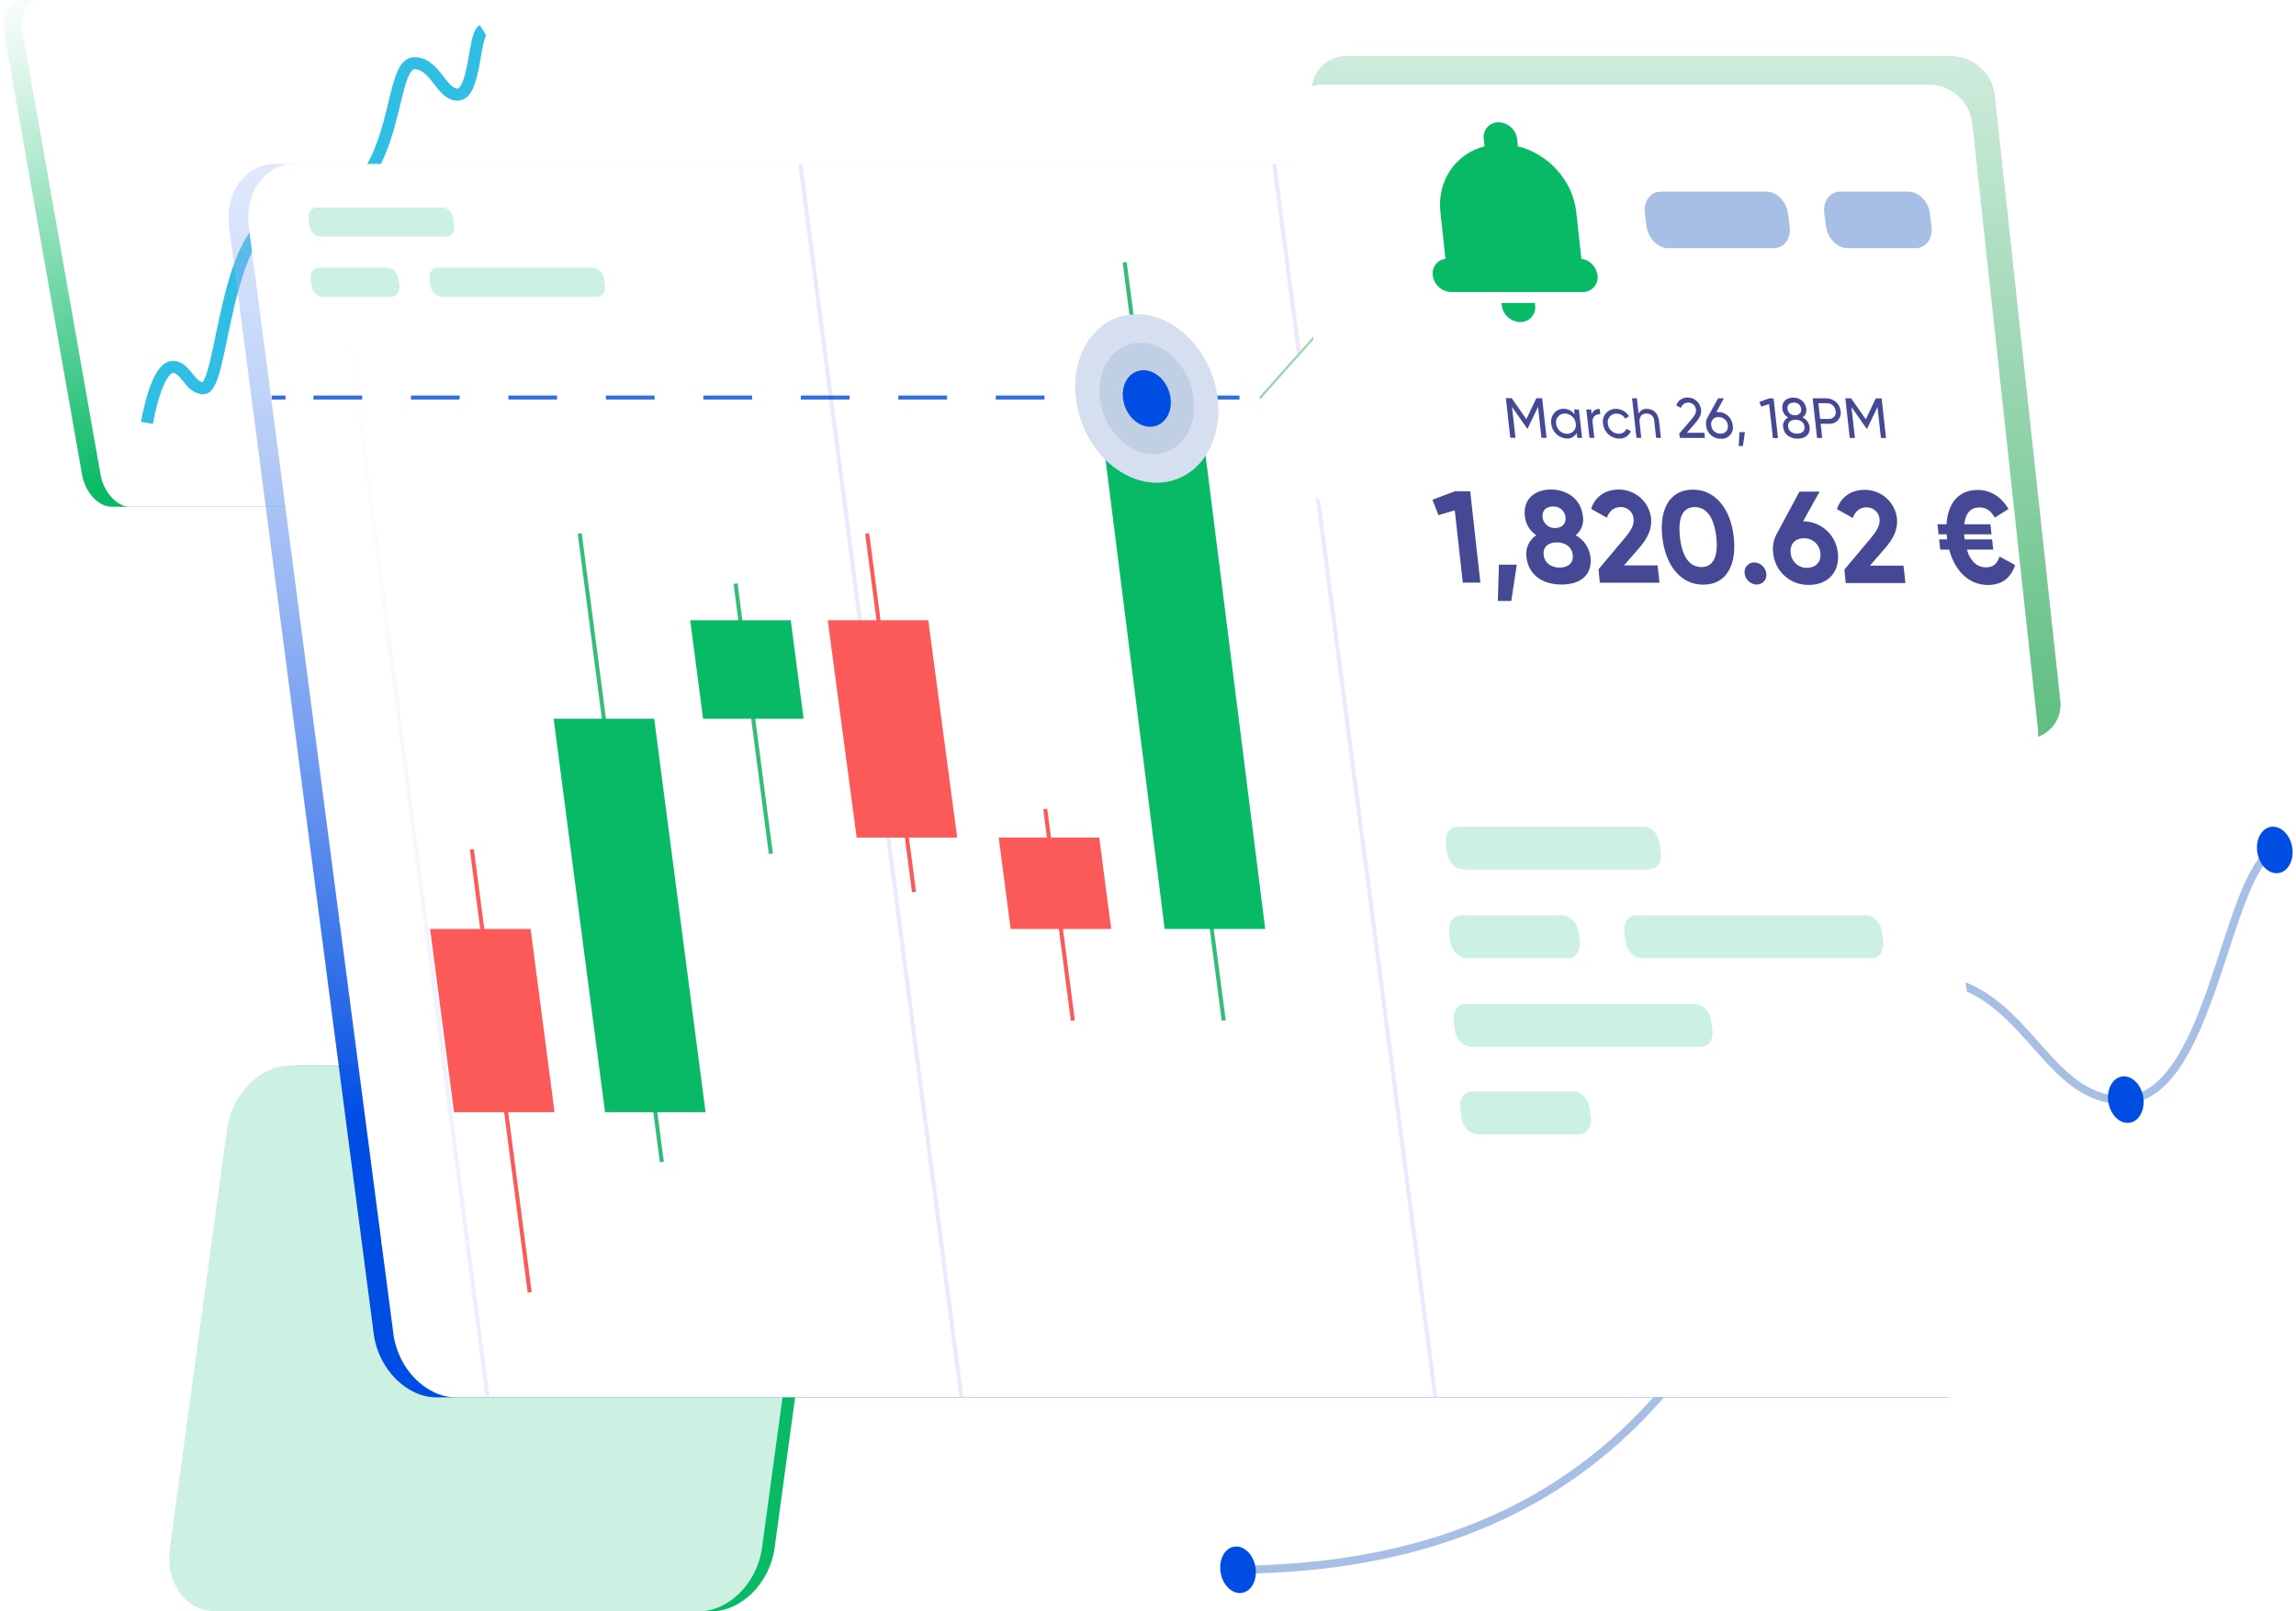 <?xml version="1.0" encoding="UTF-8"?> <svg xmlns="http://www.w3.org/2000/svg" width="570" height="400" viewBox="0 0 570 400" fill="none"><path d="M305.493 389.677C453.688 389.677 438.996 242.844 477.26 242.844C502.682 242.844 506.873 273.07 527.027 273.07C549.156 273.07 552.323 216.701 564.73 210.982" stroke="#A8BFE5" stroke-width="2" stroke-miterlimit="10"></path><path d="M565.763 216.714C568.141 216.286 569.607 213.376 569.039 210.214C568.471 207.052 566.082 204.835 563.705 205.263C561.327 205.69 559.86 208.6 560.428 211.762C560.997 214.924 563.385 217.141 565.763 216.714Z" fill="#004DE4"></path><path d="M308.384 395.405C310.761 394.977 312.228 392.068 311.66 388.905C311.092 385.743 308.703 383.527 306.325 383.954C303.948 384.381 302.481 387.291 303.049 390.453C303.618 393.615 306.006 395.832 308.384 395.405Z" fill="#004DE4"></path><path d="M528.776 278.699C531.154 278.272 532.621 275.362 532.053 272.2C531.484 269.038 529.096 266.821 526.718 267.248C524.34 267.676 522.874 270.586 523.442 273.748C524.01 276.91 526.399 279.127 528.776 278.699Z" fill="#004DE4"></path><path d="M176.617 400H56.689C49.245 400 44.133 392.923 45.312 384.272L59.477 280.233C60.657 271.581 67.705 264.504 75.137 264.504H195.087C202.531 264.504 207.644 271.581 206.464 280.233L192.299 384.272C191.12 392.923 184.06 400 176.617 400Z" fill="#08BA66"></path><path d="M173.507 400H53.562C46.119 400 41.006 392.923 42.186 384.272L56.379 280.232C57.524 271.581 64.573 264.521 72.01 264.521H191.961C199.404 264.521 204.511 271.598 203.338 280.25L189.167 384.272C187.993 392.923 180.945 400 173.507 400Z" fill="#CCF1E2"></path><path d="M144.134 125.797H27.699C24.441 125.797 21.149 122.224 20.376 117.849L1.001 7.947C0.234 3.578 2.266 0 5.524 0H121.959C125.217 0 128.509 3.578 129.282 7.947L148.658 117.878C149.425 122.224 147.415 125.797 144.134 125.797Z" fill="url(#paint0_linear)"></path><path d="M148.727 125.797H32.292C29.034 125.797 25.742 122.224 24.969 117.849L5.594 7.947C4.849 3.578 6.859 0 10.117 0H126.552C129.81 0 133.102 3.578 133.875 7.947L153.25 117.878C154.018 122.224 151.996 125.797 148.727 125.797Z" fill="white"></path><path d="M36.483 104.978C36.483 104.978 38.774 91.077 42.948 91.077C46.131 91.077 47.11 96.373 50.494 96.373C55.578 96.373 55.532 53.54 71.329 53.54C101.228 53.54 95.193 15.694 102.912 15.694C108.065 15.694 109.519 23.486 113.584 23.486C118.05 23.486 117.512 8.955 119.882 7.483" stroke="#30BEE5" stroke-width="3" stroke-miterlimit="10"></path><path d="M483.021 346.884H108.362C100.919 346.884 93.922 339.807 92.788 331.161L56.901 56.431C55.755 47.78 60.908 40.703 68.352 40.703H443.027C450.471 40.703 457.467 47.78 458.595 56.431L494.483 331.161C495.617 339.807 490.458 346.884 483.021 346.884Z" fill="url(#paint1_linear)"></path><path d="M487.905 346.884H113.246C105.803 346.884 98.8 339.807 97.672 331.161L61.785 56.431C60.639 47.78 65.792 40.703 73.236 40.703H447.906C455.349 40.703 462.351 47.78 463.479 56.431L499.367 331.161C500.495 339.807 495.336 346.884 487.905 346.884Z" fill="white"></path><path opacity="0.45" d="M86.903 85.66L121.021 346.884" stroke="url(#paint2_linear)" stroke-miterlimit="10"></path><path opacity="0.45" d="M466.434 79.047H159.846" stroke="url(#paint3_linear)" stroke-miterlimit="10"></path><path opacity="0.45" d="M476.196 153.795H74.461" stroke="url(#paint4_linear)" stroke-miterlimit="10"></path><path opacity="0.45" d="M340.877 228.542H84.223" stroke="url(#paint5_linear)" stroke-miterlimit="10"></path><path opacity="0.45" d="M351.327 308.54H94.672" stroke="url(#paint6_linear)" stroke-miterlimit="10"></path><path opacity="0.45" d="M198.683 40.703L238.682 346.884" stroke="url(#paint7_linear)" stroke-miterlimit="10"></path><path opacity="0.45" d="M316.338 40.703L356.336 346.884" stroke="url(#paint8_linear)" stroke-miterlimit="10"></path><path d="M110.772 58.756H79.562C78.251 58.756 77.014 57.508 76.814 55.979L76.596 54.307C76.419 52.778 77.306 51.53 78.617 51.53H109.822C111.133 51.53 112.37 52.778 112.57 54.307L112.788 55.979C112.988 57.508 112.078 58.756 110.772 58.756Z" fill="#CCF1E2"></path><path d="M97.111 73.671H80.124C78.812 73.671 77.57 72.417 77.37 70.888L77.152 69.222C76.951 67.694 77.868 66.445 79.179 66.445H96.166C97.483 66.445 98.72 67.694 98.921 69.222L99.138 70.888C99.321 72.417 98.422 73.671 97.111 73.671Z" fill="#CCF1E2"></path><path d="M148.149 73.671H109.627C108.316 73.671 107.073 72.417 106.873 70.888L106.655 69.222C106.455 67.694 107.371 66.445 108.682 66.445H147.221C148.532 66.445 149.769 67.694 149.969 69.222L150.187 70.888C150.37 72.417 149.46 73.671 148.149 73.671Z" fill="#CCF1E2"></path><path opacity="0.9" d="M182.611 144.88L191.371 211.944" stroke="#1DB56C" stroke-miterlimit="10"></path><path opacity="0.9" d="M143.924 132.427L164.301 288.437" stroke="#1DB56C" stroke-miterlimit="10"></path><path opacity="0.9" d="M279.207 65.111L303.798 253.339" stroke="#1DB56C" stroke-miterlimit="10"></path><path d="M215.287 132.427L226.91 221.431" stroke="#FC5959" stroke-miterlimit="10"></path><path d="M259.489 200.813L266.348 253.339" stroke="#FC5959" stroke-miterlimit="10"></path><path d="M117.145 210.867L131.505 320.815" stroke="#FC5959" stroke-miterlimit="10"></path><path d="M137.671 276.076H112.713L106.77 230.597H131.728L137.671 276.076Z" fill="#FC5959"></path><path d="M175.162 276.076H150.204L137.448 178.415H162.405L175.162 276.076Z" fill="#08BA66"></path><path d="M199.502 178.415H174.544L171.349 153.972H196.307L199.502 178.415Z" fill="#08BA66"></path><path d="M314.099 230.597H289.141L271.283 88.878H296.246L314.099 230.597Z" fill="#08BA66"></path><path d="M237.628 207.924H212.67L205.496 153.972H230.454L237.628 207.924Z" fill="#FC5959"></path><path d="M275.858 230.597H250.9L247.94 207.924H272.898L275.858 230.597Z" fill="#FC5959"></path><g opacity="0.9"><path opacity="0.9" d="M67.447 98.686H70.883" stroke="#004DE4" stroke-miterlimit="10"></path><path opacity="0.9" d="M77.811 98.686H462.243" stroke="#004DE4" stroke-miterlimit="10" stroke-dasharray="12.1 12.1"></path><path opacity="0.9" d="M465.707 98.686H469.142" stroke="#004DE4" stroke-miterlimit="10"></path></g><path d="M484.554 14.005H334.333C333.114 13.978 331.905 14.215 330.787 14.701C329.67 15.187 328.671 15.91 327.861 16.82C327.05 17.73 326.446 18.805 326.092 19.97C325.737 21.136 325.64 22.365 325.807 23.572L331.63 77.295L312.581 98.663L336.262 120.031L342.085 173.8C342.412 176.401 343.663 178.797 345.609 180.554C347.556 182.31 350.068 183.308 352.689 183.367H502.916C504.135 183.394 505.345 183.157 506.462 182.671C507.58 182.185 508.579 181.462 509.39 180.552C510.201 179.643 510.805 178.568 511.16 177.402C511.515 176.236 511.613 175.007 511.447 173.8L495.158 23.572C494.831 20.971 493.58 18.575 491.634 16.819C489.687 15.062 487.175 14.064 484.554 14.005Z" fill="#C4C4C4"></path><path d="M484.554 14.005H334.333C333.114 13.978 331.905 14.215 330.787 14.701C329.67 15.187 328.671 15.91 327.861 16.82C327.05 17.73 326.446 18.805 326.092 19.97C325.737 21.136 325.64 22.365 325.807 23.572L331.63 77.295L312.581 98.663L336.262 120.031L342.085 173.8C342.412 176.401 343.663 178.797 345.609 180.554C347.556 182.31 350.068 183.308 352.689 183.367H502.916C504.135 183.394 505.345 183.157 506.462 182.671C507.58 182.185 508.579 181.462 509.39 180.552C510.201 179.643 510.805 178.568 511.16 177.402C511.515 176.236 511.613 175.007 511.447 173.8L495.158 23.572C494.831 20.971 493.58 18.575 491.634 16.819C489.687 15.062 487.175 14.064 484.554 14.005Z" fill="url(#paint9_linear)"></path><g filter="url(#filter0_d)"><path d="M489.027 14.005H338.805C337.587 13.978 336.377 14.215 335.259 14.701C334.142 15.187 333.143 15.91 332.332 16.82C331.52 17.729 330.916 18.804 330.561 19.97C330.206 21.136 330.108 22.365 330.274 23.572L336.103 77.295L317.048 98.663L340.735 120.031L346.557 173.777C346.886 176.377 348.137 178.773 350.083 180.529C352.029 182.285 354.541 183.284 357.161 183.344H507.389C508.607 183.371 509.816 183.132 510.933 182.646C512.05 182.16 513.048 181.437 513.858 180.527C514.669 179.618 515.272 178.543 515.627 177.378C515.982 176.212 516.08 174.984 515.914 173.777L499.631 23.572C499.303 20.971 498.053 18.575 496.106 16.818C494.16 15.062 491.648 14.064 489.027 14.005Z" fill="white"></path></g><path d="M372.832 75.812C372.975 76.936 373.515 77.971 374.356 78.73C375.196 79.489 376.28 79.923 377.412 79.952C377.939 79.963 378.463 79.86 378.946 79.65C379.43 79.44 379.862 79.127 380.213 78.734C380.564 78.34 380.826 77.875 380.98 77.371C381.134 76.867 381.176 76.335 381.105 75.812L381.042 75.205H372.769L372.832 75.812Z" fill="#08BA66"></path><path d="M392.591 64.229L391.326 52.675C390.472 44.791 384.34 38.167 376.823 36.317L376.628 34.491C376.485 33.367 375.944 32.333 375.104 31.573C374.264 30.814 373.18 30.38 372.048 30.351C371.52 30.34 370.997 30.443 370.513 30.653C370.03 30.863 369.598 31.176 369.247 31.57C368.896 31.963 368.634 32.428 368.48 32.932C368.326 33.437 368.283 33.968 368.355 34.491L368.549 36.317C361.438 38.149 356.737 44.774 357.596 52.675L358.85 64.247C358.372 64.306 357.91 64.459 357.492 64.698C357.074 64.938 356.708 65.257 356.414 65.639C356.121 66.021 355.906 66.458 355.782 66.924C355.659 67.389 355.629 67.875 355.695 68.352C355.836 69.476 356.376 70.512 357.217 71.272C358.057 72.032 359.143 72.465 360.276 72.491H392.912C393.439 72.503 393.962 72.4 394.445 72.19C394.928 71.979 395.36 71.666 395.711 71.273C396.061 70.879 396.322 70.414 396.476 69.91C396.629 69.406 396.671 68.874 396.599 68.352C396.473 67.321 396.013 66.36 395.289 65.616C394.565 64.871 393.618 64.384 392.591 64.229Z" fill="#08BA66"></path><path d="M440.371 61.602H414.113C411.56 61.602 409.155 59.174 408.766 56.208L408.348 52.967C407.958 49.996 409.728 47.568 412.281 47.568H438.539C441.087 47.568 443.491 49.996 443.881 52.967L444.304 56.208C444.688 59.174 442.919 61.602 440.371 61.602Z" fill="#A8BFE5"></path><path d="M475.578 61.602H458.67C456.122 61.602 453.717 59.174 453.328 56.208L452.904 52.967C452.521 49.996 454.29 47.568 456.838 47.568H473.774C476.328 47.568 478.732 49.996 479.116 52.967L479.54 56.208C479.9 59.174 478.131 61.602 475.578 61.602Z" fill="#A8BFE5"></path><path d="M361.203 121.955L355.604 124.056L357.109 127.881L361.157 126.684L363.15 144.634H367.518L364.988 121.955H361.203ZM376.553 140.173H372.116L371.858 149.186H375.185L376.553 140.173ZM391.177 132.862C391.868 132.312 392.4 131.585 392.715 130.76C393.03 129.934 393.118 129.038 392.969 128.167C392.488 123.793 388.961 121.52 385.039 121.52C381.117 121.52 378.071 123.781 378.557 128.155C378.65 129.1 378.953 130.013 379.443 130.826C379.934 131.639 380.599 132.333 381.392 132.856C380.506 133.442 379.807 134.268 379.376 135.238C378.944 136.207 378.8 137.28 378.958 138.33C379.422 142.509 382.714 145.103 387.661 145.109C392.608 145.115 395.322 142.521 394.858 138.341C394.728 137.201 394.326 136.108 393.685 135.155C393.044 134.203 392.184 133.418 391.177 132.868V132.862ZM385.508 125.734C386.276 125.679 387.034 125.926 387.622 126.422C388.21 126.919 388.582 127.625 388.657 128.39C388.84 130.045 387.753 131.081 386.104 131.076C385.333 131.118 384.577 130.862 383.99 130.361C383.404 129.86 383.033 129.152 382.955 128.384C382.766 126.707 383.882 125.734 385.508 125.739V125.734ZM387.192 140.895C385.102 140.895 383.458 139.79 383.229 137.752C383 135.713 384.409 134.643 386.499 134.643C388.589 134.643 390.232 135.748 390.455 137.757C390.678 139.767 389.281 140.901 387.192 140.901V140.895ZM397.165 144.662H411.995L411.514 140.351H403.183L407.031 135.919C408.88 133.778 410.174 131.413 409.893 128.659C409.674 126.674 408.721 124.842 407.221 123.522C405.722 122.202 403.783 121.49 401.786 121.525C398.774 121.525 396.06 123.077 395.001 126.318L398.917 128.522C399.49 126.902 400.635 125.865 402.353 125.871C403.165 125.853 403.953 126.15 404.552 126.699C405.15 127.249 405.513 128.009 405.565 128.82C405.731 130.343 404.792 131.831 403.532 133.354L396.845 141.319L397.165 144.662ZM422.862 145.138C428.53 145.138 431.198 140.351 430.425 133.349C429.652 126.346 425.914 121.554 420.245 121.548C414.577 121.542 411.903 126.335 412.682 133.337C413.46 140.339 417.222 145.138 422.862 145.143V145.138ZM422.375 140.763C419.398 140.763 417.589 138.135 417.056 133.32C416.524 128.505 417.749 125.877 420.726 125.877C423.703 125.877 425.553 128.539 426.085 133.32C426.618 138.101 425.352 140.769 422.375 140.769V140.763ZM436.117 145.115C436.463 145.119 436.806 145.047 437.122 144.905C437.438 144.763 437.719 144.555 437.946 144.293C438.174 144.032 438.341 143.724 438.437 143.391C438.534 143.058 438.556 142.709 438.504 142.366C438.416 141.624 438.065 140.938 437.514 140.432C436.964 139.925 436.251 139.633 435.504 139.607C435.157 139.603 434.813 139.674 434.497 139.816C434.18 139.958 433.899 140.168 433.672 140.43C433.444 140.692 433.277 141.001 433.181 141.334C433.085 141.668 433.063 142.018 433.116 142.361C433.203 143.105 433.554 143.793 434.106 144.3C434.658 144.807 435.373 145.098 436.122 145.12L436.117 145.115ZM447.636 129.398L451.73 122.046H446.72L440.995 132.702C440.264 134.11 439.988 135.71 440.205 137.282C440.405 139.484 441.435 141.527 443.086 142.996C444.738 144.466 446.887 145.252 449.096 145.195C453.849 145.195 456.78 141.925 456.265 137.293C456.067 135.14 455.073 133.137 453.477 131.677C451.882 130.217 449.799 129.405 447.636 129.398ZM448.633 140.964C447.608 140.986 446.615 140.615 445.855 139.927C445.096 139.239 444.629 138.286 444.55 137.265C444.293 134.975 445.758 133.606 447.82 133.606C448.841 133.584 449.833 133.95 450.596 134.63C451.358 135.31 451.835 136.253 451.931 137.271C452.188 139.561 450.694 140.952 448.633 140.952V140.964ZM458.212 144.731H473.035L472.56 140.42H464.223L468.077 135.982C469.926 133.847 471.22 131.482 470.939 128.728C470.72 126.742 469.767 124.91 468.267 123.591C466.768 122.271 464.829 121.559 462.832 121.594C459.82 121.594 457.107 123.146 456.042 126.386L459.964 128.591C460.536 126.97 461.681 125.934 463.399 125.934C464.211 125.919 464.999 126.218 465.597 126.768C466.195 127.318 466.558 128.077 466.611 128.888C466.777 130.411 465.832 131.9 464.578 133.423L457.891 141.387L458.212 144.731ZM496.424 138.152C495.8 139.967 494.786 140.838 493.075 140.838C490.784 140.838 489.17 139.315 488.277 136.429H494.838L494.557 133.898H487.744L487.693 133.412L487.607 132.639H494.414L494.139 130.142H487.647C487.944 127.423 489.21 125.963 491.426 125.963C493.075 125.963 494.243 126.776 495.222 128.493L498.628 126.358C496.836 123.312 494.174 121.628 490.945 121.623C486.221 121.623 483.553 124.955 483.238 130.137H480.994L481.268 132.633H483.267L483.353 133.412L483.404 133.898H481.406L481.686 136.429H483.908C485.322 141.742 488.78 145.212 493.561 145.218C496.888 145.218 499.23 143.5 500.266 140.265L496.424 138.152Z" fill="#454995"></path><path d="M382.846 98.841H381.403L378.93 104.045L375.294 98.835H373.851L374.939 108.677H376.222L375.369 101.005L379.107 106.347H379.273L381.827 100.993L382.68 108.683H383.946L382.846 98.841ZM390.782 101.658L390.919 102.866C390.605 102.43 390.191 102.077 389.712 101.835C389.232 101.593 388.702 101.469 388.165 101.474C386.253 101.474 384.867 103.083 385.096 105.167C385.193 106.148 385.638 107.061 386.352 107.74C387.066 108.419 388 108.819 388.984 108.866C389.482 108.893 389.977 108.776 390.411 108.53C390.844 108.283 391.198 107.917 391.429 107.475L391.561 108.689H392.757L391.979 101.658H390.782ZM389.036 107.687C388.353 107.672 387.7 107.407 387.2 106.942C386.7 106.478 386.387 105.847 386.322 105.167C386.265 104.855 386.279 104.535 386.362 104.229C386.445 103.924 386.595 103.64 386.801 103.4C387.008 103.159 387.265 102.967 387.554 102.838C387.843 102.709 388.158 102.646 388.474 102.654C389.159 102.664 389.817 102.926 390.32 103.391C390.823 103.856 391.136 104.491 391.2 105.173C391.256 105.486 391.242 105.807 391.158 106.114C391.075 106.42 390.924 106.704 390.716 106.945C390.509 107.186 390.251 107.378 389.96 107.506C389.669 107.634 389.353 107.696 389.036 107.687ZM395.145 102.843L395.013 101.658H393.822L394.601 108.689H395.797L395.379 104.961C395.196 103.306 396.25 102.774 397.286 102.814L397.143 101.537C396.707 101.489 396.267 101.593 395.898 101.83C395.529 102.068 395.253 102.426 395.116 102.843H395.145ZM402.015 108.877C402.621 108.895 403.217 108.73 403.727 108.404C404.238 108.079 404.639 107.607 404.878 107.051L403.796 106.444C403.636 106.822 403.364 107.141 403.017 107.36C402.67 107.579 402.265 107.687 401.855 107.669C401.179 107.655 400.532 107.393 400.035 106.935C399.538 106.476 399.227 105.851 399.158 105.179C399.102 104.868 399.116 104.55 399.198 104.245C399.281 103.941 399.43 103.659 399.635 103.419C399.84 103.179 400.096 102.989 400.384 102.86C400.672 102.732 400.984 102.669 401.3 102.677C401.74 102.674 402.172 102.788 402.554 103.006C402.936 103.224 403.254 103.539 403.475 103.919L404.414 103.347C404.08 102.783 403.605 102.316 403.036 101.992C402.467 101.668 401.823 101.497 401.168 101.497C400.7 101.482 400.234 101.572 399.804 101.76C399.375 101.948 398.993 102.23 398.687 102.584C398.38 102.938 398.156 103.357 398.032 103.809C397.907 104.261 397.885 104.734 397.967 105.196C398.069 106.191 398.531 107.114 399.266 107.792C400.001 108.47 400.958 108.856 401.958 108.877H402.015ZM408.886 101.491C408.458 101.455 408.029 101.549 407.656 101.762C407.283 101.974 406.983 102.295 406.796 102.682L406.373 98.858H405.176L406.264 108.7H407.46L407.048 104.973C406.865 103.312 407.684 102.654 408.766 102.654C409.01 102.644 409.254 102.683 409.483 102.769C409.712 102.855 409.922 102.985 410.1 103.153C410.277 103.322 410.42 103.523 410.518 103.747C410.616 103.971 410.669 104.213 410.672 104.457L411.142 108.7H412.339L411.858 104.383C411.617 102.585 410.438 101.491 408.829 101.491H408.886ZM417.051 108.706H423.263L423.12 107.44H418.763L420.95 104.938C421.786 103.971 422.439 102.911 422.307 101.692C422.223 100.866 421.836 100.101 421.22 99.545C420.605 98.988 419.804 98.68 418.975 98.68C418.358 98.656 417.751 98.831 417.242 99.18C416.734 99.528 416.351 100.032 416.152 100.615L417.297 101.262C417.409 100.868 417.651 100.524 417.984 100.285C418.316 100.046 418.72 99.926 419.129 99.946C419.61 99.942 420.075 100.121 420.428 100.448C420.781 100.774 420.997 101.223 421.03 101.703C421.122 102.534 420.601 103.318 419.931 104.091L416.873 107.641L417.051 108.706ZM426.544 102.276C426.395 102.276 426.246 102.276 426.091 102.305L427.981 98.869H426.527L423.899 103.633C423.571 104.234 423.447 104.925 423.544 105.602C423.623 106.518 424.046 107.37 424.728 107.986C425.41 108.602 426.3 108.937 427.219 108.923C427.647 108.952 428.075 108.883 428.471 108.721C428.868 108.559 429.222 108.309 429.507 107.989C429.791 107.669 429.999 107.288 430.114 106.875C430.228 106.463 430.247 106.029 430.168 105.608C430.093 104.689 429.67 103.833 428.986 103.214C428.302 102.595 427.409 102.26 426.487 102.276H426.544ZM427.116 107.646C426.542 107.663 425.983 107.457 425.557 107.072C425.13 106.687 424.869 106.153 424.826 105.58C424.774 105.319 424.783 105.05 424.852 104.793C424.922 104.537 425.05 104.3 425.226 104.101C425.403 103.903 425.623 103.748 425.869 103.648C426.116 103.549 426.382 103.509 426.647 103.53C427.219 103.512 427.776 103.715 428.202 104.096C428.629 104.478 428.892 105.009 428.937 105.58C428.992 105.844 428.985 106.118 428.914 106.379C428.844 106.64 428.713 106.88 428.533 107.081C428.352 107.282 428.126 107.437 427.874 107.534C427.622 107.632 427.351 107.668 427.082 107.641L427.116 107.646ZM433.203 107.274H431.823L431.657 110.71H432.687L433.203 107.274ZM439.209 98.886L436.781 99.785L437.222 100.93L439.197 100.312L440.136 108.752H441.402L440.308 98.909L439.209 98.886ZM447.488 103.633C447.833 103.4 448.105 103.074 448.272 102.693C448.439 102.312 448.495 101.891 448.433 101.48C448.341 100.687 447.949 99.958 447.339 99.443C446.728 98.928 445.944 98.666 445.146 98.709C443.635 98.709 442.283 99.602 442.484 101.491C442.536 101.935 442.692 102.361 442.939 102.734C443.185 103.106 443.516 103.416 443.904 103.639C443.476 103.861 443.127 104.21 442.907 104.639C442.686 105.068 442.604 105.555 442.673 106.032C442.879 107.87 444.39 108.895 446.28 108.895C448.169 108.895 449.463 107.858 449.257 106.032C449.194 105.513 448.998 105.02 448.688 104.6C448.378 104.179 447.965 103.846 447.488 103.633ZM445.278 99.946C445.504 99.924 445.732 99.947 445.95 100.013C446.167 100.08 446.369 100.19 446.543 100.335C446.718 100.48 446.862 100.659 446.967 100.86C447.072 101.062 447.136 101.282 447.156 101.509C447.27 102.551 446.532 103.083 445.627 103.083C445.172 103.11 444.725 102.961 444.376 102.669C444.026 102.376 443.802 101.961 443.749 101.509C443.623 100.421 444.385 99.957 445.278 99.957V99.946ZM446.131 107.641C444.986 107.641 444.047 107.068 443.921 105.923C443.795 104.778 444.585 104.205 445.753 104.205C446.921 104.205 447.854 104.778 447.98 105.923C448.106 107.068 447.316 107.641 446.131 107.641ZM453.5 98.875H450.007L451.101 108.717H452.378L451.988 105.202H454.204C454.605 105.215 455.004 105.139 455.373 104.979C455.741 104.819 456.069 104.579 456.332 104.276C456.596 103.973 456.789 103.616 456.897 103.229C457.006 102.843 457.026 102.437 456.958 102.041C456.867 101.184 456.464 100.391 455.827 99.812C455.189 99.232 454.361 98.907 453.5 98.898V98.875ZM454.072 103.976H451.857L451.427 100.094H453.643C454.166 100.104 454.666 100.309 455.046 100.668C455.426 101.026 455.659 101.514 455.698 102.035C455.751 102.276 455.747 102.525 455.689 102.764C455.631 103.003 455.519 103.226 455.361 103.415C455.204 103.604 455.006 103.755 454.781 103.857C454.557 103.958 454.313 104.007 454.067 103.999L454.072 103.976ZM467.127 98.886H465.684L463.205 104.085L459.563 98.881H458.12L459.214 108.717H460.491L459.638 101.045L463.382 106.387H463.548L466.102 101.033L466.955 108.723H468.214L467.127 98.886Z" fill="#454995"></path><path d="M409.355 215.854H363.304C361.363 215.854 359.537 214.01 359.239 211.755L358.918 209.293C358.621 207.037 359.972 205.193 361.907 205.193H407.958C409.899 205.193 411.725 207.037 412.023 209.293L412.344 211.755C412.636 214.022 411.29 215.854 409.355 215.854Z" fill="#CCF1E2"></path><path d="M389.201 237.88H364.129C362.188 237.88 360.362 236.037 360.064 233.781L359.743 231.319C359.451 229.063 360.797 227.214 362.732 227.214H387.81C389.751 227.214 391.577 229.063 391.869 231.319L392.19 233.781C392.471 236.037 391.142 237.88 389.201 237.88Z" fill="#CCF1E2"></path><path d="M391.961 281.584H366.889C364.948 281.584 363.121 279.74 362.829 277.484L362.503 275.022C362.211 272.766 363.556 270.923 365.497 270.923H390.57C392.511 270.923 394.337 272.766 394.635 275.022L394.955 277.484C395.247 279.74 393.902 281.584 391.961 281.584Z" fill="#CCF1E2"></path><path d="M464.533 237.88H407.649C405.714 237.88 403.882 236.037 403.59 233.781L403.269 231.319C402.971 229.063 404.317 227.214 406.258 227.214H463.141C465.077 227.214 466.909 229.063 467.201 231.319L467.521 233.781C467.819 236.037 466.474 237.88 464.533 237.88Z" fill="#CCF1E2"></path><path d="M422.135 259.895H365.251C363.316 259.895 361.484 258.046 361.192 255.79L360.871 253.328C360.574 251.072 361.919 249.229 363.86 249.229H420.744C422.679 249.229 424.511 251.072 424.803 253.328L425.124 255.79C425.421 258.046 424.076 259.895 422.135 259.895Z" fill="#CCF1E2"></path><path d="M292.094 118.957C301.024 115.664 304.955 104.021 300.873 92.952C296.792 81.882 286.244 75.578 277.313 78.871C268.383 82.164 264.452 93.807 268.534 104.876C272.615 115.946 283.164 122.25 292.094 118.957Z" fill="#D5DFEF"></path><path d="M289.588 112.161C295.492 109.984 298.092 102.289 295.394 94.972C292.696 87.656 285.723 83.49 279.819 85.666C273.915 87.844 271.315 95.539 274.013 102.856C276.711 110.172 283.684 114.338 289.588 112.161Z" fill="#C1CFE5"></path><path d="M287.183 105.64C290.18 104.535 291.499 100.628 290.129 96.913C288.76 93.199 285.22 91.083 282.224 92.188C279.227 93.293 277.908 97.2 279.278 100.915C280.647 104.629 284.187 106.745 287.183 105.64Z" fill="#004DE4"></path><defs><filter id="filter0_d" x="277.048" y="-8.997" width="258.945" height="229.344" filterUnits="userSpaceOnUse" color-interpolation-filters="sRGB"><feFlood flood-opacity="0" result="BackgroundImageFix"></feFlood><feColorMatrix in="SourceAlpha" type="matrix" values="0 0 0 0 0 0 0 0 0 0 0 0 0 0 0 0 0 0 127 0"></feColorMatrix><feOffset dx="-10" dy="7"></feOffset><feGaussianBlur stdDeviation="15"></feGaussianBlur><feColorMatrix type="matrix" values="0 0 0 0 0.272 0 0 0 0 0.434 0 0 0 0 0.583 0 0 0 0.1 0"></feColorMatrix><feBlend mode="normal" in2="BackgroundImageFix" result="effect1_dropShadow"></feBlend><feBlend mode="normal" in="SourceGraphic" in2="effect1_dropShadow" result="shape"></feBlend></filter><linearGradient id="paint0_linear" x1="52.874" y1="-16.908" x2="86.667" y2="105.923" gradientUnits="userSpaceOnUse"><stop stop-color="#08BA66" stop-opacity="0"></stop><stop offset="0.18" stop-color="#08BA66" stop-opacity="0.15"></stop><stop offset="0.55" stop-color="#08BA66" stop-opacity="0.53"></stop><stop offset="0.99" stop-color="#08BA66"></stop></linearGradient><linearGradient id="paint1_linear" x1="242.513" y1="-78.12" x2="190.069" y2="296.038" gradientUnits="userSpaceOnUse"><stop stop-color="white" stop-opacity="0"></stop><stop offset="0.15" stop-color="#E0EAFC" stop-opacity="0.12"></stop><stop offset="0.46" stop-color="#91B2F3" stop-opacity="0.43"></stop><stop offset="0.92" stop-color="#145BE6" stop-opacity="0.92"></stop><stop offset="0.99" stop-color="#004DE4"></stop></linearGradient><linearGradient id="paint2_linear" x1="101.119" y1="216.272" x2="107.421" y2="215.579" gradientUnits="userSpaceOnUse"><stop stop-color="white"></stop><stop offset="1" stop-color="#D5CDFC"></stop></linearGradient><linearGradient id="paint3_linear" x1="-nan" y1="-nan" x2="-nan" y2="-nan" gradientUnits="userSpaceOnUse"><stop stop-color="white"></stop><stop offset="1" stop-color="#D5CDFC"></stop></linearGradient><linearGradient id="paint4_linear" x1="-nan" y1="-nan" x2="-nan" y2="-nan" gradientUnits="userSpaceOnUse"><stop stop-color="white"></stop><stop offset="1" stop-color="#D5CDFC"></stop></linearGradient><linearGradient id="paint5_linear" x1="-nan" y1="-nan" x2="-nan" y2="-nan" gradientUnits="userSpaceOnUse"><stop stop-color="white"></stop><stop offset="1" stop-color="#D5CDFC"></stop></linearGradient><linearGradient id="paint6_linear" x1="-nan" y1="-nan" x2="-nan" y2="-nan" gradientUnits="userSpaceOnUse"><stop stop-color="white"></stop><stop offset="1" stop-color="#D5CDFC"></stop></linearGradient><linearGradient id="paint7_linear" x1="-178319" y1="103674" x2="-177804" y2="103674" gradientUnits="userSpaceOnUse"><stop stop-color="white"></stop><stop offset="1" stop-color="#D5CDFC"></stop></linearGradient><linearGradient id="paint8_linear" x1="-169982" y1="103674" x2="-169466" y2="103674" gradientUnits="userSpaceOnUse"><stop stop-color="white"></stop><stop offset="1" stop-color="#D5CDFC"></stop></linearGradient><linearGradient id="paint9_linear" x1="412.053" y1="14.003" x2="412.053" y2="183.369" gradientUnits="userSpaceOnUse"><stop stop-color="#CEECDC"></stop><stop offset="1" stop-color="#5EBE80"></stop></linearGradient></defs></svg> 